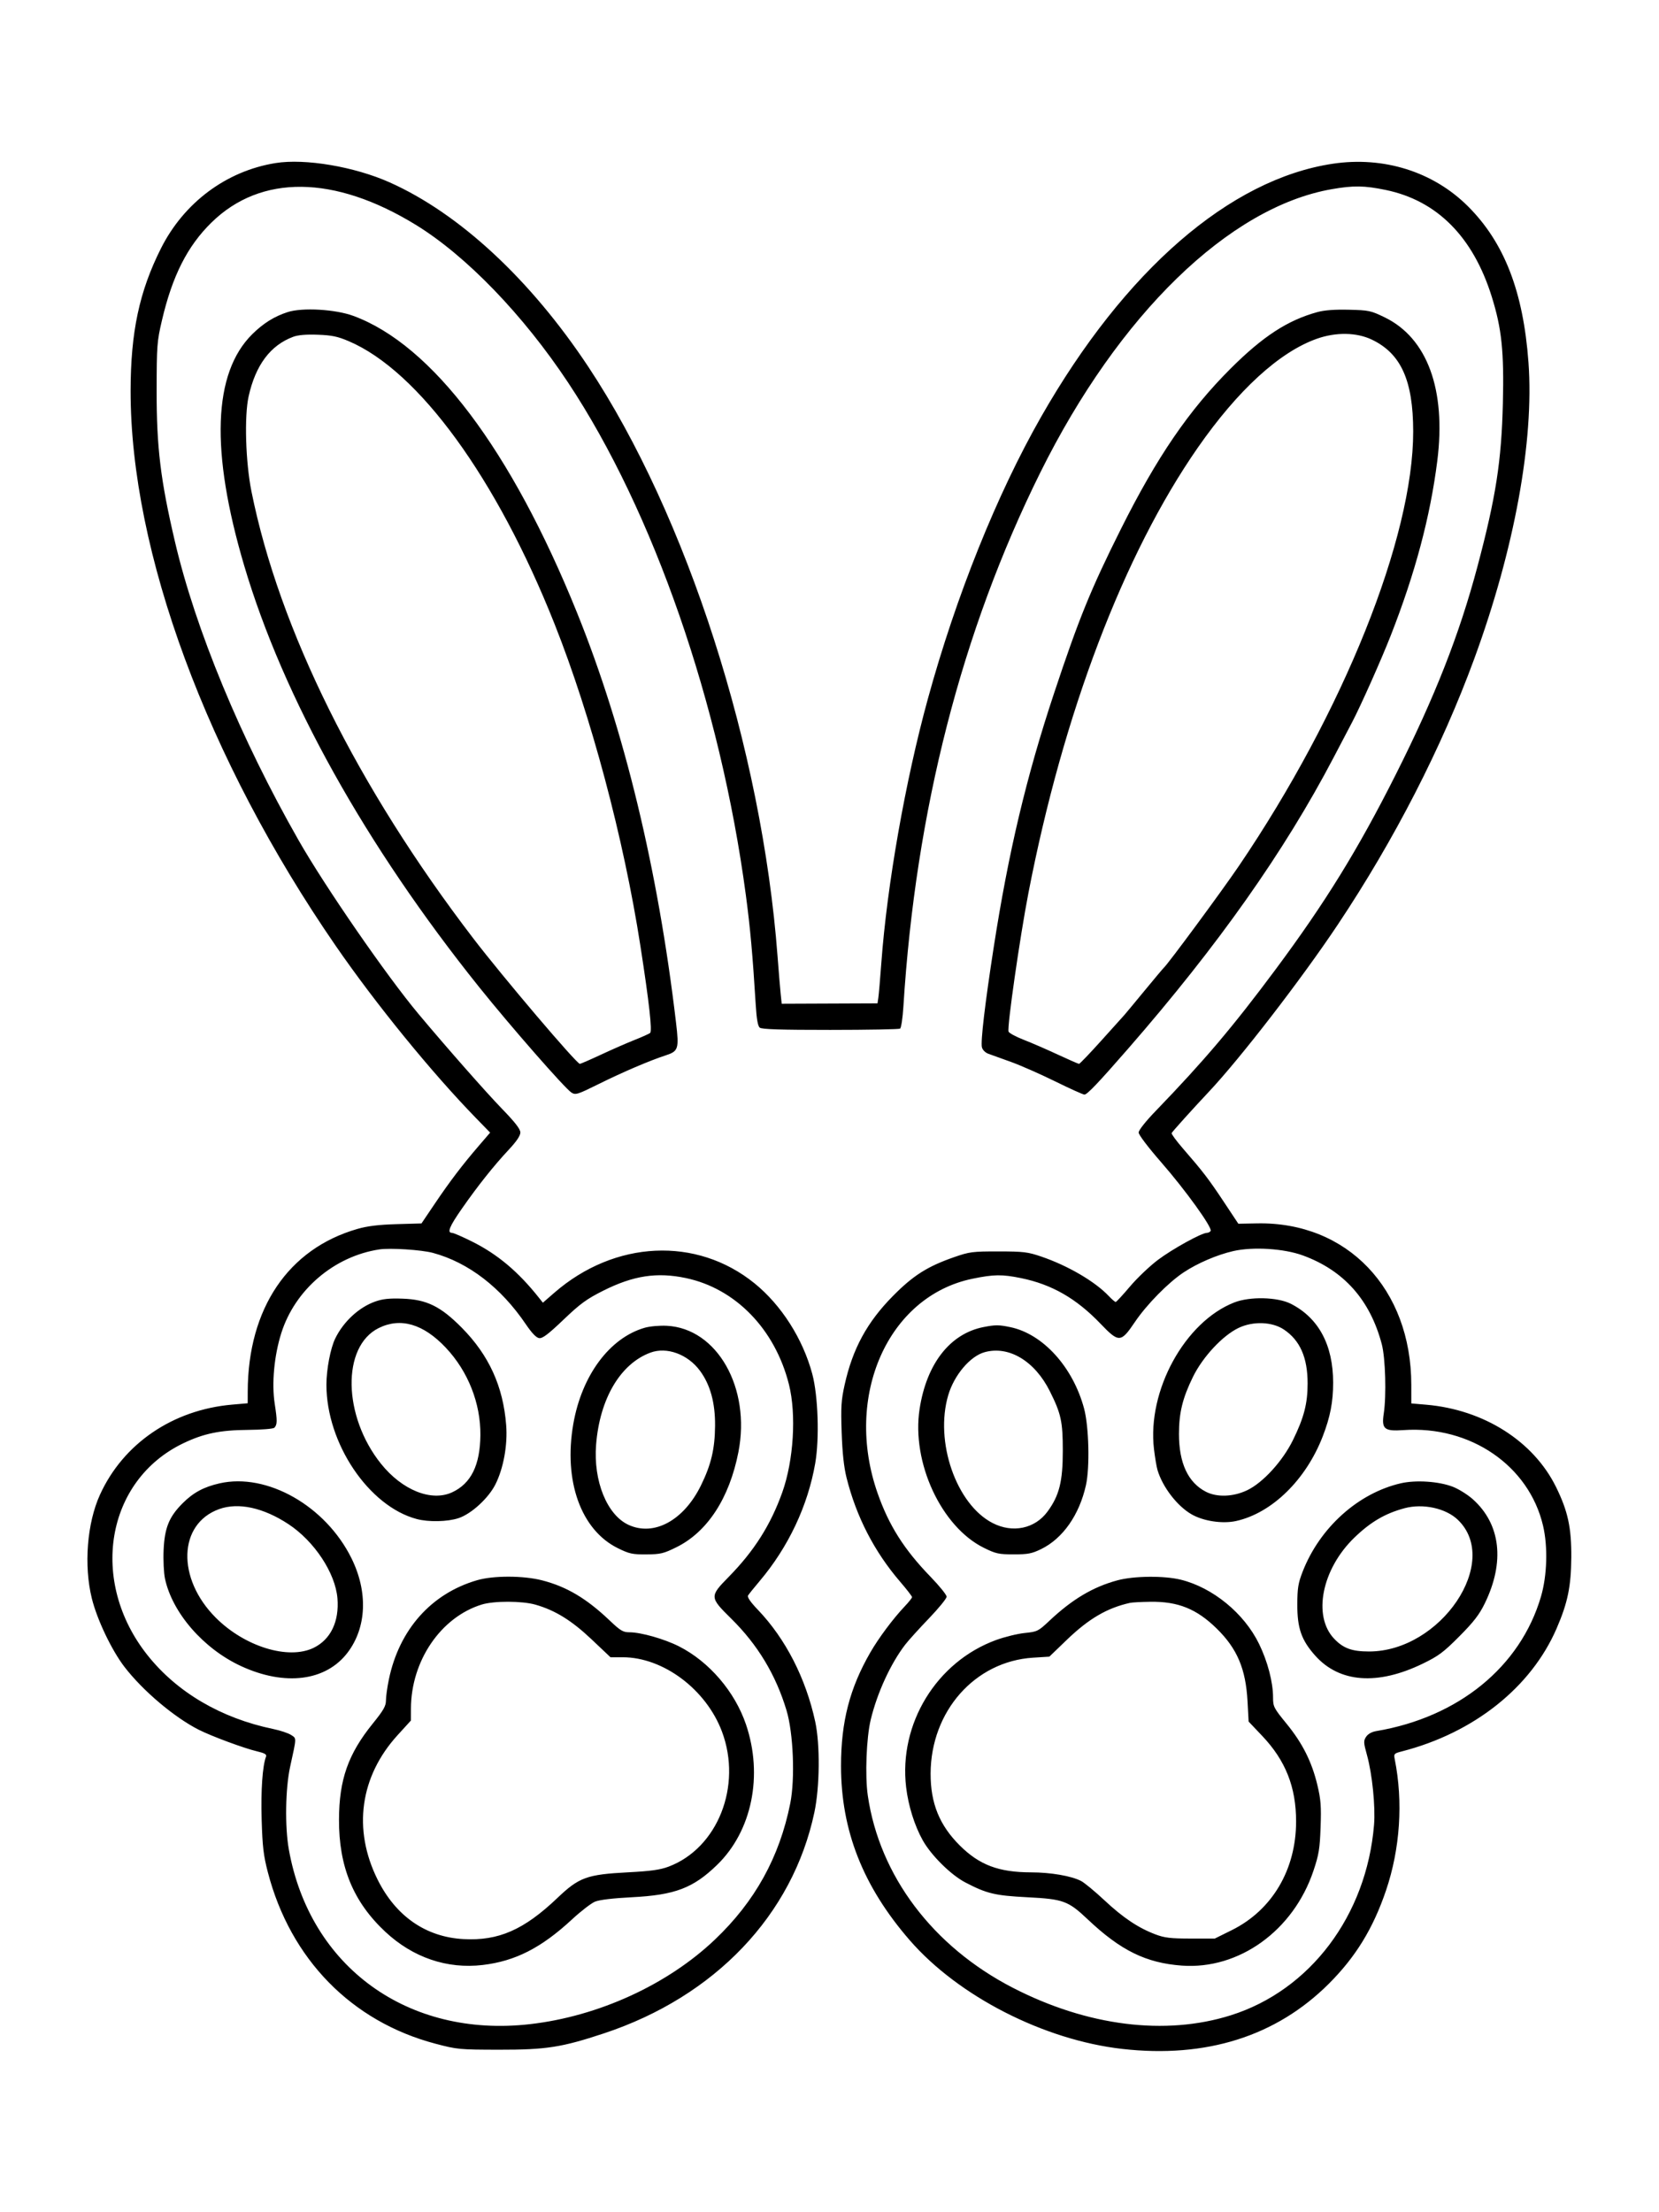 <svg xmlns="http://www.w3.org/2000/svg" width="864" height="1152" viewBox="0 0 864 1152" version="1.1">
	<path d="M 143.477 84.919 C 117.907 89.030, 95.828 105.475, 83.824 129.350 C 72.564 151.744, 68.050 172.923, 68.020 203.500 C 67.935 287.343, 107.849 395.354, 174.816 492.500 C 195.641 522.710, 224.659 558.348, 247.816 582.153 L 255.260 589.806 249.375 596.653 C 240.718 606.723, 234.360 615.083, 226.500 626.728 L 219.500 637.100 206.500 637.474 C 197.211 637.741, 191.410 638.446, 186.179 639.947 C 150.128 650.286, 129.140 681.376, 129.017 724.621 L 129 730.742 120.889 731.449 C 90.004 734.143, 64.194 751.733, 52.068 778.350 C 45.316 793.172, 43.588 815.226, 47.834 832.400 C 50.550 843.388, 58.164 859.361, 64.804 868 C 74.349 880.420, 90.694 894.254, 103.500 900.751 C 110.122 904.111, 127.158 910.425, 133.813 911.984 C 137.815 912.922, 138.985 913.596, 138.557 914.712 C 136.705 919.537, 135.817 932.266, 136.267 947.500 C 136.688 961.715, 137.218 966.220, 139.505 975 C 151.280 1020.203, 183.056 1052.699, 226.773 1064.247 C 238.117 1067.243, 239.202 1067.345, 260 1067.376 C 284.422 1067.412, 292.537 1066.147, 314.469 1058.885 C 372.336 1039.725, 412.815 997.228, 424.130 943.756 C 426.945 930.453, 427.143 908.422, 424.554 896.500 C 419.651 873.918, 409.109 853.357, 394.721 838.313 C 390.746 834.157, 389.066 831.695, 389.604 830.813 C 390.043 830.091, 392.724 826.756, 395.561 823.403 C 410.554 805.677, 420.720 784.156, 424.565 762 C 426.802 749.106, 426.070 726.850, 423.035 715.500 C 418.145 697.216, 406.947 679.633, 392.974 668.302 C 362.777 643.815, 320.154 645.822, 288.661 673.214 L 282.724 678.377 280.792 675.939 C 269.959 662.266, 259.236 653.233, 245.927 646.570 C 240.905 644.057, 236.167 642, 235.398 642 C 232.710 642, 234.050 638.714, 240.526 629.426 C 248.839 617.503, 257.132 607.070, 264.887 598.780 C 268.986 594.398, 271 591.424, 271 589.754 C 271 587.961, 268.318 584.496, 261.423 577.382 C 253.154 568.850, 232.790 545.725, 218.013 528.087 C 201.406 508.264, 169.266 461.715, 155.468 437.500 C 125.311 384.577, 101.828 327.852, 91.094 282 C 83.606 250.014, 81.532 232.912, 81.575 203.500 C 81.610 179.881, 81.762 177.857, 84.333 166.854 C 89.747 143.679, 97.586 128.188, 110.113 115.904 C 135.839 90.677, 174.166 91.097, 216.517 117.068 C 242.753 133.157, 272.420 163.875, 295.873 199.234 C 340.303 266.222, 375.159 366.694, 388.420 466 C 390.728 483.288, 391.981 497.188, 393.578 523.225 C 394.034 530.657, 394.675 534.316, 395.667 535.139 C 396.714 536.008, 406.590 536.324, 432.399 536.316 C 451.814 536.309, 468.173 536.011, 468.753 535.653 C 469.333 535.294, 470.109 530.163, 470.478 524.250 C 476.842 422.164, 500.817 328.642, 541.796 246.047 C 582.643 163.718, 640.145 107.832, 693.597 98.511 C 704.902 96.540, 710.535 96.621, 721.651 98.915 C 748.387 104.433, 767.143 123.288, 776.880 154.438 C 782.094 171.119, 783.335 182.989, 782.688 210 C 781.967 240.109, 779.026 259.008, 769.460 294.977 C 760.023 330.465, 747.335 362.761, 726.824 403.500 C 707.199 442.478, 690.208 470.013, 664.191 505 C 642.165 534.619, 627.064 552.437, 601.798 578.615 C 596.599 584.001, 593 588.564, 593 589.767 C 593 590.936, 598.003 597.531, 604.750 605.257 C 617.323 619.654, 631.516 639.355, 630.500 641 C 630.160 641.550, 629.286 642, 628.557 642 C 625.807 642, 610.575 650.413, 603.025 656.102 C 598.708 659.355, 592.140 665.613, 588.431 670.009 C 584.722 674.404, 581.392 678, 581.031 678 C 580.670 678, 579.052 676.604, 577.437 674.898 C 570.269 667.328, 556.160 659.080, 542.274 654.344 C 535.279 651.957, 533.047 651.690, 520 651.678 C 506.478 651.665, 504.922 651.865, 496.936 654.642 C 482.981 659.494, 475.589 664.187, 465 674.913 C 451.553 688.535, 444.059 702.325, 439.881 721.135 C 438.091 729.195, 437.876 732.660, 438.336 746 C 438.702 756.610, 439.503 764.024, 440.873 769.500 C 445.966 789.854, 455.367 808.080, 468.852 823.748 C 472.233 827.677, 474.995 831.253, 474.989 831.696 C 474.983 832.138, 473.269 834.300, 471.179 836.500 C 465.166 842.832, 457.652 852.897, 453.262 860.500 C 442.535 879.081, 438 896.630, 438 919.560 C 438 953.271, 449.461 982.346, 473.798 1010.378 C 499.140 1039.566, 543.730 1062.360, 584.500 1066.967 C 628.158 1071.900, 664.639 1060.387, 692.043 1033.027 C 706.013 1019.079, 715.084 1004.291, 721.808 984.500 C 729.181 962.798, 730.816 938.328, 726.375 916.127 C 725.807 913.285, 725.994 913.081, 730.139 912.014 C 767.615 902.365, 797.421 878.666, 810.695 847.963 C 816.460 834.628, 818.214 826.131, 818.323 811 C 818.435 795.580, 816.559 786.914, 810.396 774.386 C 798.634 750.478, 772.754 734.068, 742.750 731.494 L 735 730.829 734.996 721.165 C 734.976 671.141, 701.636 636.205, 654.749 637.076 L 644.927 637.259 637.378 625.879 C 629.466 613.955, 626.573 610.177, 616.186 598.211 C 612.706 594.202, 610.003 590.534, 610.180 590.060 C 610.428 589.389, 621.186 577.446, 629.522 568.586 C 645.995 551.076, 677.782 509.878, 696.713 481.500 C 726.185 437.323, 750.839 389.290, 767.804 343 C 788.708 285.960, 799.013 229.634, 796.024 188.750 C 793.323 151.806, 783.419 126.274, 764.465 107.393 C 746.390 89.388, 720.594 81.283, 694.052 85.271 C 640.473 93.320, 585.737 140.816, 542.243 217 C 519.196 257.368, 497.905 310.384, 483.195 364.033 C 471.489 406.728, 461.981 460.721, 458.988 501.500 C 458.383 509.750, 457.688 517.850, 457.445 519.500 L 457.002 522.500 432.054 522.601 L 407.107 522.702 406.574 517.601 C 406.281 514.795, 405.549 505.975, 404.947 498 C 396.791 389.996, 357.820 268.599, 306.393 191 C 276.279 145.561, 239.318 111.244, 203 95.003 C 184.627 86.787, 158.931 82.434, 143.477 84.919 M 149.850 162.510 C 142.891 164.743, 137.129 168.338, 131.365 174.043 C 110.935 194.264, 109.518 234.852, 127.158 294.500 C 147.495 363.266, 190.412 440.256, 249.517 514 C 265.847 534.374, 294.246 566.826, 297.604 568.950 C 299.736 570.299, 300.729 569.989, 311.699 564.550 C 324.354 558.275, 338.265 552.323, 346.751 549.553 C 353.299 547.415, 353.685 546.190, 352.085 532.626 C 342.641 452.547, 325.120 379.973, 300.540 319.116 C 266.300 234.344, 225.009 179.558, 184 164.485 C 174.648 161.048, 157.499 160.056, 149.850 162.510 M 686 162.541 C 670.564 166.786, 657.690 175.177, 640.906 191.929 C 619.188 213.608, 602.551 237.937, 583.757 275.500 C 568.078 306.838, 561.882 322.059, 548.953 361 C 534.533 404.432, 525.222 443.641, 517.488 493.500 C 512.994 522.469, 510.642 542.439, 511.379 545.373 C 511.725 546.751, 513.134 548.166, 514.737 548.747 C 516.257 549.297, 521.550 551.203, 526.500 552.983 C 531.450 554.762, 541.800 559.320, 549.500 563.112 C 557.200 566.903, 564.069 570.004, 564.764 570.003 C 566.204 570, 571.992 563.917, 587.607 546 C 634.375 492.333, 668.895 443.418, 694.521 394.500 C 698.267 387.350, 702.618 379.053, 704.191 376.062 C 708.640 367.601, 719.290 343.702, 724.272 331 C 737.019 298.502, 744.870 269.057, 748.534 240 C 753.207 202.957, 743.336 176.035, 721.132 165.257 C 713.923 161.758, 712.890 161.538, 702.500 161.291 C 695.033 161.113, 689.734 161.514, 686 162.541 M 152.698 175.387 C 140.822 179.801, 133.089 190.135, 129.481 206.413 C 127.180 216.791, 127.893 240.668, 130.960 255.927 C 145.398 327.777, 186.115 409.805, 246.491 488.674 C 261.833 508.716, 300.301 554, 301.984 554 C 302.389 554, 307.397 551.819, 313.111 549.153 C 318.825 546.487, 326.650 543.061, 330.500 541.540 C 334.350 540.019, 337.983 538.386, 338.574 537.911 C 339.758 536.959, 338.107 522.174, 333.505 492.500 C 324.829 436.568, 307.848 372.884, 288.840 325 C 258.670 248.995, 218.040 193.166, 181.616 177.665 C 175.839 175.206, 172.807 174.574, 165.500 174.305 C 159.459 174.083, 155.250 174.438, 152.698 175.387 M 685.844 176.392 C 666.369 183.266, 644.680 203.108, 623.754 233.195 C 585.241 288.568, 553.677 371.568, 535.602 465 C 531.139 488.066, 524.408 535.015, 525.249 537.207 C 525.543 537.972, 529.095 539.887, 533.142 541.462 C 537.189 543.036, 545.175 546.501, 550.889 549.162 C 556.603 551.823, 561.588 554, 561.966 554 C 562.344 554, 567.569 548.540, 573.577 541.866 C 579.584 535.192, 584.954 529.230, 585.510 528.616 C 586.065 528.002, 590.781 522.325, 595.989 516 C 601.198 509.675, 605.731 504.275, 606.063 504 C 608.044 502.358, 636.345 464.003, 645.171 451 C 699.606 370.794, 736.056 279.931, 735.983 224.620 C 735.948 198.145, 729.653 184.157, 714.500 176.882 C 706.535 173.058, 695.807 172.875, 685.844 176.392 M 197.500 650.637 C 173.981 654.233, 153.629 671.622, 146.491 694.219 C 142.778 705.971, 141.435 720.414, 143.070 731 C 144.457 739.983, 144.426 741.886, 142.867 743.500 C 142.334 744.052, 136.206 744.547, 129.200 744.606 C 114.574 744.727, 106.118 746.471, 95.500 751.556 C 55.088 770.907, 46.215 823.520, 76.874 862 C 92.260 881.311, 115.133 894.733, 142.234 900.353 C 145.938 901.121, 150.146 902.521, 151.585 903.463 C 154.497 905.372, 154.525 904.379, 151.106 920 C 148.631 931.304, 148.314 951.265, 150.421 963.076 C 161.339 1024.272, 212.481 1061.329, 276 1054.070 C 311.622 1049.999, 347.600 1033.549, 372.323 1010.028 C 393.203 990.163, 405.962 967.105, 411.557 939.123 C 414.126 926.276, 413.178 902.538, 409.623 890.701 C 404.051 872.149, 394.603 856.479, 380.775 842.853 C 369.517 831.760, 369.493 831.348, 379.510 821.147 C 392.756 807.659, 401.344 794.115, 407.399 777.162 C 413.320 760.587, 414.807 736.575, 410.880 720.940 C 403.664 692.208, 383.096 670.989, 357.175 665.537 C 342.119 662.370, 329.859 664.243, 314.189 672.105 C 305.507 676.460, 302.234 678.847, 293.472 687.213 C 285.562 694.765, 282.522 697.070, 280.797 696.824 C 279.285 696.608, 276.964 694.193, 273.851 689.596 C 260.873 670.437, 243.939 657.424, 225.500 652.442 C 219.507 650.823, 203.171 649.769, 197.500 650.637 M 642.213 651.509 C 633.779 653.449, 623.642 657.803, 616.447 662.578 C 608.405 667.913, 597.183 679.337, 591.039 688.442 C 583.733 699.269, 582.724 699.318, 573.133 689.312 C 560.540 676.173, 547.807 668.863, 531.792 665.580 C 521.893 663.551, 517.543 663.605, 506.453 665.894 C 462.428 674.980, 439.381 727.018, 457.023 777.500 C 462.913 794.353, 470.832 806.857, 484.649 821.121 C 489.242 825.863, 493 830.519, 493 831.469 C 493 832.418, 488.824 837.539, 483.721 842.848 C 478.617 848.156, 473.063 854.300, 471.379 856.500 C 463.785 866.418, 456.825 881.585, 453.469 895.527 C 451.200 904.951, 450.438 924.733, 451.947 935.047 C 458.063 976.878, 485.860 1013.690, 527.533 1035.147 C 566.260 1055.088, 606.869 1060.204, 641.004 1049.445 C 682.377 1036.404, 711.682 997.460, 715.589 950.326 C 716.376 940.843, 714.668 923.869, 711.935 914.008 C 710.111 907.428, 710.067 906.546, 711.456 904.427 C 712.416 902.962, 714.384 901.857, 716.742 901.459 C 759.616 894.223, 791.801 867.956, 802.521 831.451 C 805.743 820.481, 806.186 805.469, 803.613 794.500 C 796.269 763.201, 765.773 742.310, 730.941 744.716 C 720.904 745.410, 719.432 744.174, 720.656 736.084 C 722.083 726.647, 721.531 707.207, 719.632 700 C 713.559 676.952, 699.894 661.578, 678.535 653.764 C 668.636 650.142, 652.506 649.141, 642.213 651.509 M 195.332 677.794 C 186.890 680.805, 178.869 688.232, 174.591 697 C 172.095 702.117, 170 713.117, 170 721.108 C 170 751.607, 192.016 784.354, 217 791.017 C 223.210 792.673, 233.091 792.463, 238.843 790.552 C 245.463 788.353, 254.362 780.206, 257.987 773.026 C 262.197 764.686, 264.414 752.542, 263.617 742.181 C 262.066 721.997, 254.656 705.725, 240.500 691.411 C 229.468 680.256, 222.214 676.701, 209.602 676.265 C 202.677 676.026, 199.264 676.392, 195.332 677.794 M 642.779 678.256 C 617.025 688.358, 597.393 724.219, 600.988 754.593 C 601.502 758.942, 602.331 763.863, 602.828 765.528 C 605.466 774.357, 612.974 784.151, 620.442 788.508 C 626.614 792.109, 636.581 793.630, 643.716 792.062 C 662.406 787.954, 680.178 770.580, 688.918 747.874 C 692.797 737.795, 694.290 730.049, 694.290 720 C 694.290 700.421, 686.741 686.323, 672.315 678.962 C 665.327 675.397, 650.946 675.053, 642.779 678.256 M 197.176 691.600 C 177.904 701.203, 178.543 737.447, 198.423 762.252 C 209.463 776.028, 224.682 782.122, 235.500 777.098 C 245.316 772.539, 250.041 762.961, 250.183 747.329 C 250.335 730.715, 243.752 714.080, 232.160 701.789 C 220.463 689.386, 208.570 685.922, 197.176 691.600 M 645.075 691.492 C 636.784 695.432, 626.410 706.556, 621.286 717 C 615.886 728.008, 614 735.699, 614 746.713 C 614 761.894, 618.712 772.015, 628.014 776.814 C 633.804 779.801, 642.265 779.497, 649.500 776.042 C 657.750 772.102, 667.981 760.896, 673.386 749.880 C 679.101 738.231, 681 730.892, 681 720.449 C 681 706.949, 677.070 697.997, 668.669 692.362 C 662.553 688.260, 652.645 687.894, 645.075 691.492 M 335.776 691.419 C 317.493 696.683, 302.984 716.215, 298.576 741.500 C 293.393 771.223, 302.550 796.746, 321.794 806.219 C 327.733 809.143, 329.350 809.494, 336.649 809.442 C 344.012 809.390, 345.593 809.011, 352.301 805.696 C 368.428 797.725, 379.855 780.180, 384.562 756.162 C 391.106 722.767, 373.488 691.706, 347.259 690.397 C 343.471 690.208, 338.423 690.657, 335.776 691.419 M 512.195 691.067 C 494.743 694.503, 482.524 710.186, 478.911 733.787 C 474.659 761.565, 490.224 795.108, 512.442 806.046 C 518.643 809.099, 520.156 809.429, 527.958 809.429 C 535.370 809.429, 537.409 809.034, 542.251 806.666 C 553.518 801.153, 562.109 788.886, 565.557 773.386 C 567.619 764.120, 567.103 742.880, 564.589 733.500 C 558.797 711.894, 543.194 694.664, 526.201 691.109 C 520.241 689.862, 518.344 689.856, 512.195 691.067 M 338.703 704.385 C 323.075 710.195, 312.346 728.375, 310.448 752.264 C 308.939 771.252, 316.138 788.979, 327.444 794.114 C 340.723 800.145, 356.147 791.694, 365.067 773.500 C 370.369 762.688, 372.298 754.533, 372.401 742.500 C 372.504 730.527, 369.917 721.089, 364.538 713.813 C 358.164 705.193, 347.246 701.209, 338.703 704.385 M 512.747 704.153 C 505.232 706.250, 496.940 716.053, 493.846 726.500 C 486.676 750.709, 497.996 783.363, 516.940 793.114 C 527.410 798.504, 538.985 796.080, 545.559 787.120 C 551.668 778.795, 553.500 771.498, 553.500 755.500 C 553.500 740.286, 552.614 736.202, 546.779 724.513 C 538.887 708.706, 525.382 700.626, 512.747 704.153 M 114.389 772.436 C 106.143 774.301, 100.631 777.271, 95.079 782.841 C 88.044 789.900, 85.728 795.598, 85.210 807.119 C 84.972 812.413, 85.294 819.144, 85.926 822.091 C 89.747 839.909, 106 858.586, 125.540 867.614 C 148.426 878.188, 169.802 875.448, 181.093 860.493 C 190.952 847.435, 191.694 828.992, 183.066 811.500 C 169.607 784.213, 139.083 766.851, 114.389 772.436 M 729.500 772.423 C 707.244 777.574, 687.281 795.572, 678.377 818.512 C 676.087 824.414, 675.660 827.055, 675.634 835.500 C 675.597 847.869, 677.771 854.100, 684.926 862.127 C 697.555 876.297, 717.382 877.783, 740.983 866.330 C 749.172 862.357, 751.772 860.416, 760.025 852.114 C 767.465 844.631, 770.396 840.838, 773.250 835 C 783.797 813.421, 781.573 793.792, 767.106 780.785 C 764.386 778.340, 759.634 775.372, 756.545 774.190 C 749.230 771.391, 737.322 770.613, 729.500 772.423 M 114.196 785.834 C 92.801 793.479, 91.894 821.931, 112.391 842.428 C 127.465 857.502, 150.212 864.497, 163.340 858.095 C 172.201 853.773, 176.709 844.421, 175.741 832.364 C 174.682 819.175, 163.736 802.589, 150.213 793.684 C 137.180 785.102, 124.175 782.268, 114.196 785.834 M 731.500 785.389 C 721.398 788.088, 713.765 792.564, 705.311 800.747 C 688.416 817.101, 683.545 841.480, 694.803 853.342 C 699.559 858.353, 704.056 860, 712.979 860 C 750.344 860, 781.906 813.232, 759.251 791.436 C 752.979 785.402, 741.120 782.818, 731.500 785.389 M 248.500 822.882 C 224.588 829.815, 207.878 848.618, 202.503 874.640 C 201.676 878.642, 201 883.522, 201 885.486 C 201 888.410, 199.754 890.596, 194.123 897.558 C 181.312 913.394, 176.621 926.724, 176.547 947.500 C 176.458 972.119, 184.001 990.398, 200.672 1005.967 C 215.055 1019.399, 232.834 1025.452, 251.429 1023.249 C 268.380 1021.239, 281.892 1014.344, 297.865 999.550 C 302.465 995.288, 307.857 991.122, 309.847 990.291 C 312.157 989.325, 319.072 988.492, 328.982 987.984 C 351.536 986.828, 361.007 983.232, 373.509 971.081 C 391.593 953.504, 397.526 924.583, 388.503 897.991 C 382.704 880.901, 369.324 865.303, 353.636 857.343 C 346.041 853.489, 333.776 850, 327.823 850 C 324.463 850, 323.127 849.201, 317.443 843.796 C 305.394 832.337, 295.056 826.211, 282.234 822.932 C 272.518 820.447, 256.977 820.424, 248.500 822.882 M 582 822.934 C 569.228 826.378, 558.439 832.789, 546.500 844.029 C 540.733 849.458, 540.235 849.704, 533.684 850.373 C 529.935 850.756, 523.223 852.400, 518.768 854.025 C 487.718 865.357, 467.978 897.652, 471.907 930.690 C 473.056 940.353, 476.289 950.687, 480.547 958.305 C 484.945 966.173, 495.211 976.341, 502.709 980.252 C 513.939 986.111, 518.153 987.117, 535.117 987.988 C 553.813 988.947, 556.296 989.859, 566.500 999.511 C 583.618 1015.703, 596.872 1022.212, 615.500 1023.575 C 645.261 1025.753, 673.577 1005.366, 684.023 974.241 C 686.862 965.780, 687.353 962.792, 687.756 951.500 C 688.146 940.571, 687.878 937.073, 686.079 929.540 C 683.178 917.398, 678.327 907.756, 669.986 897.553 C 663.386 889.478, 663 888.727, 663 883.950 C 663 875.974, 660.190 865.229, 655.694 856.013 C 647.934 840.105, 631.589 826.711, 614.936 822.615 C 606.258 820.480, 590.533 820.632, 582 822.934 M 250.900 835.556 C 229.574 842.125, 214.087 864.873, 214.017 889.730 L 214 895.961 207.095 903.536 C 187.466 925.068, 183.635 952.634, 196.639 978.767 C 206.147 997.876, 221.780 1008.709, 241.386 1009.775 C 259.613 1010.765, 272.861 1004.964, 290.288 988.359 C 301.584 977.597, 305.643 976.120, 327 975.003 C 338.993 974.376, 343.795 973.704, 348.225 972.034 C 373.774 962.399, 386.582 930.014, 376.015 901.769 C 367.780 879.760, 345.417 863, 324.285 863 L 317.934 863 308.104 853.696 C 297.699 843.847, 289.118 838.543, 278.846 835.613 C 271.880 833.626, 257.264 833.596, 250.900 835.556 M 588.500 834.680 C 576.503 837.368, 567.028 842.921, 555.500 854.022 L 546.500 862.688 538 863.228 C 507.743 865.148, 484.798 891.075, 484.660 923.500 C 484.594 938.993, 489.254 950.485, 499.890 961.058 C 510.094 971.200, 520.148 974.987, 536.960 975.017 C 547.255 975.036, 557.920 976.873, 563.008 979.504 C 564.757 980.409, 570.225 984.925, 575.159 989.542 C 584.910 998.663, 592.819 1003.951, 601.763 1007.325 C 606.532 1009.124, 609.623 1009.491, 620.077 1009.495 L 632.654 1009.500 641.491 1005.120 C 662.524 994.696, 675 973.615, 675 948.500 C 675 930.629, 669.529 916.804, 657.389 904 L 650.278 896.500 649.712 886 C 648.798 869.065, 644.344 858.546, 633.644 848.051 C 623.221 837.828, 613.553 833.923, 599.145 834.116 C 594.390 834.180, 589.600 834.434, 588.500 834.680" stroke="none" fill="black" fill-rule="evenodd"/>
</svg>